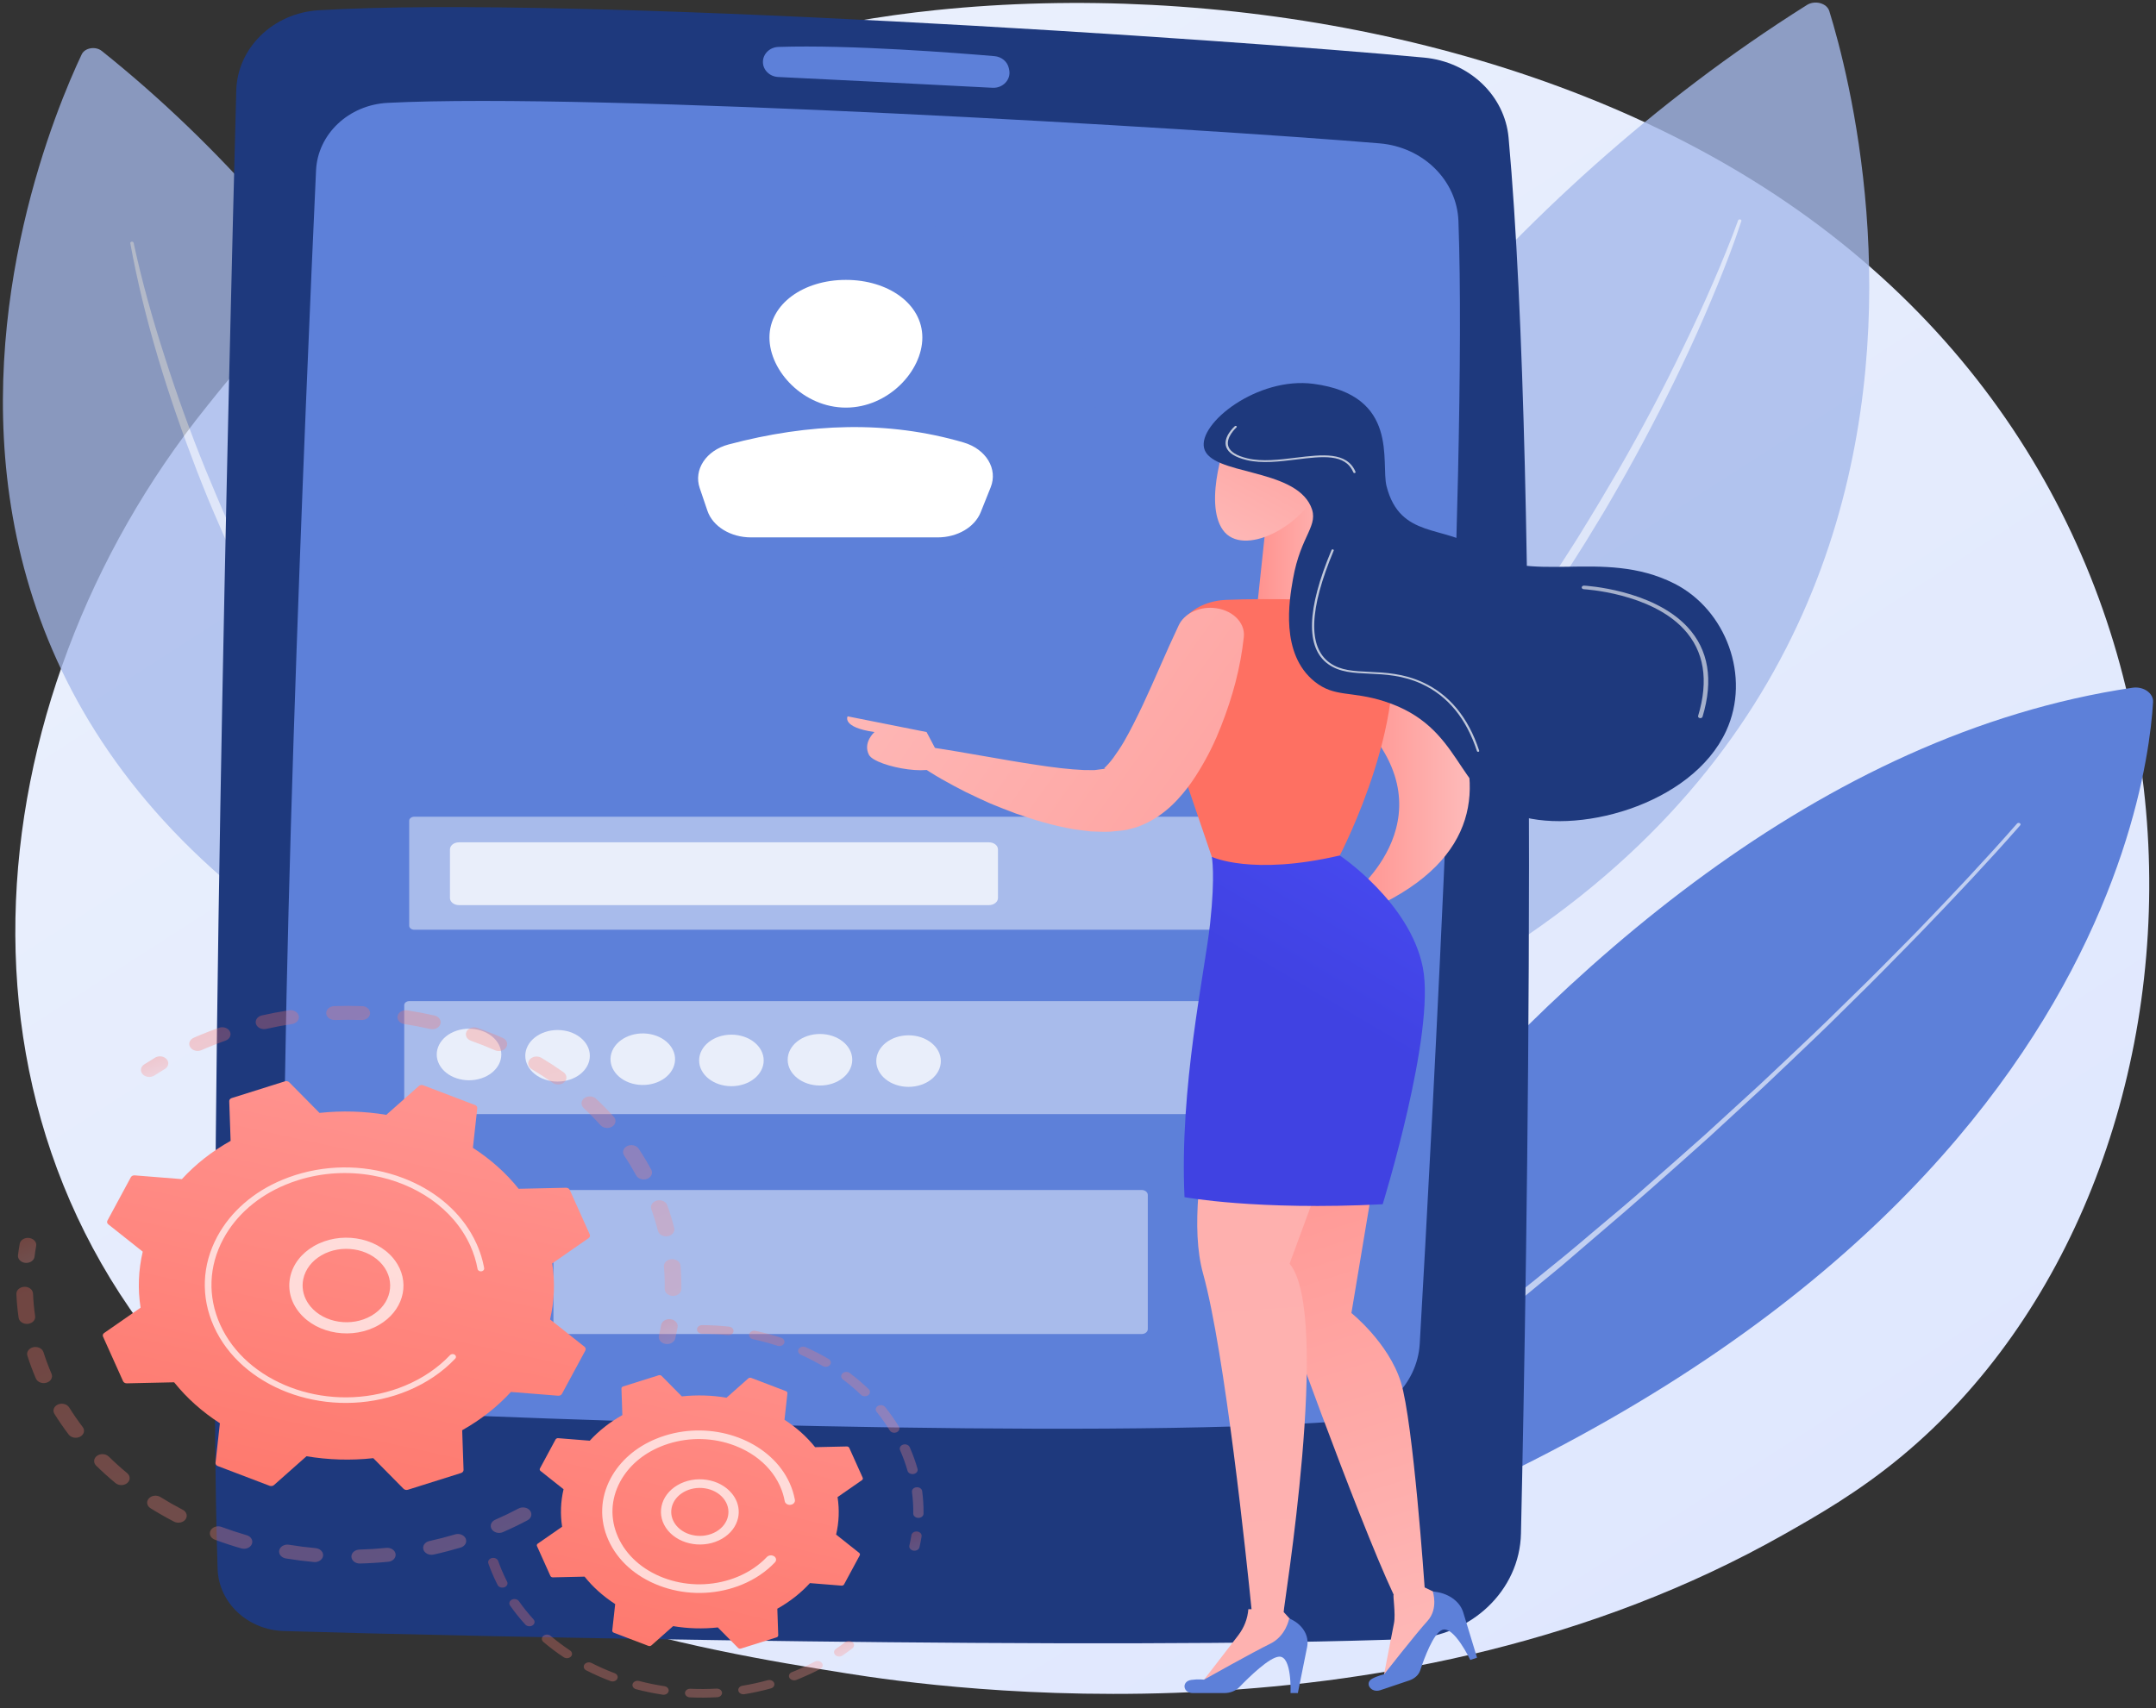 <svg width="159" height="126" viewBox="0 0 159 126" fill="none" xmlns="http://www.w3.org/2000/svg">
<rect x="0" y="0" width="159" height="126" fill="#333333" stroke="none"/>
<path d="M140.261 107.407C137.03 110.09 133.972 111.821 131.556 113.189C103.159 129.263 69.558 124.577 62.417 123.433C51.871 121.743 31.487 118.477 16.75 104.805C-5.546 84.12 -2.074 51.531 15.22 30.018C18.384 26.083 35.094 4.243 69.057 0.741C89.611 -1.379 113.571 2.896 130.922 14.364C167.343 38.437 164.75 87.068 140.261 107.407Z" fill="url(#paint0_linear_46_741)"/>
<path d="M80.188 120.124C80.188 120.124 111.196 57.566 157.262 50.732C158.08 50.611 158.824 51.133 158.784 51.796C158.318 59.513 152.418 100.351 80.188 120.124Z" fill="#5D80D9"/>
<path opacity="0.62" d="M148.986 60.879C146.634 63.56 144.169 66.17 141.67 68.761C141.046 69.409 140.408 70.048 139.778 70.692C139.143 71.333 138.521 71.983 137.875 72.617L135.944 74.523C135.297 75.157 134.664 75.799 134.001 76.423C132.685 77.675 131.381 78.936 130.055 80.181L126.033 83.888C123.305 86.327 120.579 88.767 117.767 91.145L115.675 92.94C114.985 93.545 114.255 94.118 113.547 94.709L109.275 98.236L104.894 101.677C104.162 102.249 103.437 102.827 102.691 103.388L100.431 105.051C98.921 106.156 97.427 107.276 95.892 108.36L91.225 111.554L90.053 112.347C89.659 112.608 89.276 112.88 88.873 113.133L86.462 114.654C85.66 115.164 84.848 115.662 84.041 116.166C83.234 116.669 82.426 117.171 81.613 117.668C81.551 117.706 81.462 117.696 81.414 117.646C81.368 117.598 81.377 117.531 81.434 117.492L81.438 117.489C82.215 116.957 82.996 116.43 83.779 115.904C84.562 115.378 85.339 114.847 86.127 114.328L88.485 112.762C89.262 112.232 90.016 111.68 90.787 111.144L95.404 107.921L99.926 104.614L102.189 102.962C102.567 102.687 102.927 102.397 103.297 102.116L104.407 101.271L108.843 97.889C111.729 95.575 114.662 93.297 117.449 90.905C118.856 89.72 120.28 88.547 121.639 87.326C123.01 86.114 124.393 84.911 125.754 83.691L129.789 79.999C131.121 78.759 132.429 77.504 133.75 76.257C134.415 75.636 135.051 74.996 135.7 74.365L137.639 72.466C138.288 71.835 138.912 71.187 139.55 70.549C140.183 69.907 140.823 69.27 141.45 68.624C143.946 66.037 146.408 63.425 148.752 60.751L148.753 60.749C148.798 60.698 148.887 60.685 148.951 60.721C149.015 60.757 149.031 60.828 148.986 60.879L148.986 60.879Z" fill="white"/>
<g opacity="0.79">
<path d="M72.673 84.246C72.673 84.246 87.747 29.005 133.254 0.369C133.848 -0.005 134.726 0.231 134.907 0.817C137.77 10.067 152.673 69.067 72.673 84.246Z" fill="#A4B8EA"/>
<path opacity="0.62" d="M128.422 16.305C127.9 17.907 127.292 19.486 126.65 21.058C126.007 22.629 125.332 24.191 124.615 25.742C123.175 28.841 121.608 31.903 119.919 34.922C119.5 35.677 119.058 36.425 118.628 37.177C118.196 37.929 117.73 38.667 117.282 39.412C116.838 40.159 116.357 40.892 115.891 41.63L115.185 42.734L114.455 43.829C112.51 46.748 110.46 49.626 108.252 52.425C106.037 55.22 103.734 57.974 101.251 60.623C100.943 60.956 100.642 61.292 100.329 61.622L99.376 62.602L98.424 63.582C98.104 63.907 97.794 64.239 97.459 64.555L95.481 66.468L94.984 66.945L94.469 67.409L93.44 68.339C87.978 73.316 81.865 77.833 75.255 81.81C75.2 81.843 75.123 81.834 75.082 81.791C75.041 81.748 75.051 81.688 75.102 81.655L75.105 81.653L77.505 80.09L78.706 79.311L79.869 78.495L82.192 76.863L84.439 75.163C84.81 74.877 85.193 74.601 85.56 74.311L86.647 73.433C87.369 72.844 88.106 72.268 88.814 71.67C90.208 70.456 91.635 69.266 92.961 68.004L93.973 67.07L94.478 66.603L94.966 66.124L96.923 64.211C97.255 63.896 97.562 63.565 97.878 63.24L98.822 62.261L99.766 61.283C100.075 60.954 100.374 60.618 100.679 60.286C103.139 57.642 105.418 54.894 107.611 52.105C109.815 49.321 111.875 46.464 113.825 43.56L114.558 42.472L115.266 41.374C115.734 40.64 116.216 39.911 116.663 39.169C117.578 37.692 118.462 36.203 119.333 34.709C121.06 31.716 122.665 28.677 124.147 25.601C124.899 24.065 125.608 22.517 126.286 20.96C126.626 20.182 126.954 19.4 127.271 18.616C127.592 17.833 127.899 17.044 128.183 16.255L128.184 16.253C128.203 16.2 128.271 16.17 128.337 16.185C128.401 16.2 128.439 16.253 128.422 16.305Z" fill="white"/>
</g>
<g opacity="0.76">
<path d="M49.024 81.282C49.024 81.282 43.145 32.278 7.511 3.762C7.046 3.39 6.257 3.521 6.024 4.013C2.351 11.774 -18.175 61.551 49.024 81.282Z" fill="#A4B8EA"/>
<path opacity="0.62" d="M9.854 17.913C10.462 20.739 11.249 23.545 12.148 26.322C13.034 29.104 14.031 31.862 15.139 34.591C15.7 35.954 16.272 37.313 16.872 38.665C17.162 39.344 17.485 40.013 17.795 40.686L18.265 41.694L18.758 42.695C20.068 45.365 21.48 48.004 23.025 50.592C24.558 53.183 26.171 55.747 27.954 58.236C28.175 58.548 28.389 58.863 28.614 59.173L29.303 60.097L29.991 61.02C30.223 61.327 30.445 61.639 30.691 61.939L32.133 63.754L32.493 64.209L32.869 64.654L33.621 65.546C34.603 66.746 35.681 67.893 36.727 69.058C37.261 69.634 37.823 70.194 38.37 70.762L39.195 71.612C39.474 71.893 39.769 72.163 40.053 72.441L41.771 74.097L43.565 75.702L44.464 76.504L45.4 77.278L47.269 78.83L47.271 78.832C47.318 78.871 47.317 78.934 47.267 78.972C47.219 79.008 47.144 79.008 47.096 78.972C41.886 74.995 37.179 70.585 33.096 65.833L32.325 64.944L31.94 64.5L31.572 64.047L30.107 62.229C29.859 61.928 29.633 61.616 29.399 61.308L28.702 60.382L28.004 59.456C27.777 59.145 27.559 58.829 27.337 58.516C25.531 56.02 23.896 53.449 22.341 50.849C20.794 48.245 19.396 45.587 18.093 42.902L17.603 41.895L17.137 40.881C16.829 40.204 16.509 39.531 16.221 38.848C15.931 38.166 15.623 37.489 15.347 36.804C15.074 36.118 14.79 35.434 14.526 34.746C12.408 29.242 10.647 23.643 9.609 17.94C9.599 17.887 9.646 17.836 9.713 17.828C9.78 17.821 9.841 17.857 9.853 17.909L9.854 17.913Z" fill="white"/>
</g>
<path d="M17.424 6.676C16.914 25.906 15.259 92.239 16.049 115.745C16.133 118.235 18.27 120.234 20.935 120.315C34.118 120.718 82.448 121.74 104.012 120.895C108.503 120.719 112.075 117.32 112.168 113.121C112.616 92.936 113.605 36.165 111.255 10.158C110.973 7.042 108.355 4.56 105.025 4.249C90.668 2.907 42.13 -0.373 23.5 0.757C20.14 0.96 17.508 3.532 17.424 6.676Z" fill="#1E397D"/>
<path d="M23.307 12.576C22.597 28.097 20.359 79.734 21.069 98.829C21.173 101.619 23.527 103.876 26.512 104.039C38.798 104.711 80.716 106.192 98.737 104.844C101.981 104.601 104.528 102.149 104.703 99.112C105.616 83.277 108.238 35.196 107.557 16.316C107.449 13.304 104.951 10.844 101.739 10.575C88.447 9.46 43.904 6.807 28.591 7.587C25.716 7.734 23.43 9.889 23.307 12.576Z" fill="#5D80D9"/>
<path d="M56.264 4.571C56.264 5.161 56.756 5.648 57.387 5.679C60.5 5.831 69.272 6.262 73.192 6.475C73.965 6.517 74.572 5.867 74.425 5.157L74.4 5.036C74.3 4.551 73.87 4.187 73.344 4.142C70.694 3.915 62.698 3.286 57.401 3.462C56.764 3.484 56.264 3.976 56.264 4.571Z" fill="#5D80D9"/>
<path d="M62.391 45.13C72.546 45.13 80.779 38.556 80.779 30.445C80.779 22.335 72.546 15.761 62.391 15.761C52.235 15.761 44.002 22.335 44.002 30.445C44.002 38.556 52.235 45.13 62.391 45.13Z" fill="#5D80D9"/>
<path d="M68.021 24.897C68.021 27.383 65.496 30.068 62.383 30.068C59.269 30.068 56.745 27.383 56.745 24.897C56.745 22.41 59.269 20.646 62.383 20.646C65.496 20.646 68.021 22.41 68.021 24.897Z" fill="white"/>
<path d="M55.386 39.641H69.149C70.598 39.641 71.88 38.893 72.322 37.791L73.062 35.943C73.605 34.589 72.723 33.124 71.052 32.636C65.451 31.001 59.659 31.21 53.727 32.787C52.065 33.229 51.142 34.648 51.601 35.998L52.171 37.677C52.565 38.836 53.882 39.641 55.386 39.641Z" fill="white"/>
<g opacity="0.71">
<path opacity="0.65" d="M97.659 68.583H30.548C30.343 68.583 30.177 68.45 30.177 68.287V60.543C30.177 60.379 30.343 60.246 30.548 60.246H97.659C97.865 60.246 98.031 60.379 98.031 60.543V68.287C98.031 68.45 97.865 68.583 97.659 68.583Z" fill="white"/>
<path opacity="0.65" d="M97.293 82.185H30.182C29.977 82.185 29.811 82.052 29.811 81.888V74.144C29.811 73.981 29.977 73.848 30.182 73.848H97.293C97.498 73.848 97.664 73.981 97.664 74.144V81.888C97.664 82.052 97.498 82.185 97.293 82.185Z" fill="white"/>
<path opacity="0.65" d="M84.191 98.407H41.273C41.02 98.407 40.815 98.243 40.815 98.041V88.145C40.815 87.943 41.02 87.779 41.273 87.779H84.191C84.443 87.779 84.648 87.943 84.648 88.145V98.041C84.648 98.243 84.443 98.407 84.191 98.407Z" fill="white"/>
</g>
<path opacity="0.75" d="M72.938 66.766H33.842C33.478 66.766 33.183 66.53 33.183 66.239V62.661C33.183 62.37 33.478 62.135 33.842 62.135H72.938C73.302 62.135 73.598 62.37 73.598 62.661V66.239C73.598 66.53 73.302 66.766 72.938 66.766Z" fill="white"/>
<g opacity="0.75">
<path d="M35.501 79.542C36.716 79.14 37.292 78.028 36.789 77.058C36.286 76.087 34.893 75.627 33.678 76.028C32.463 76.43 31.887 77.543 32.39 78.513C32.893 79.483 34.286 79.944 35.501 79.542Z" fill="white"/>
<path d="M41.119 79.783C42.434 79.783 43.5 78.932 43.5 77.882C43.5 76.831 42.434 75.98 41.119 75.98C39.804 75.98 38.738 76.831 38.738 77.882C38.738 78.932 39.804 79.783 41.119 79.783Z" fill="white"/>
<path d="M49.721 78.57C50.024 77.548 49.231 76.524 47.952 76.282C46.672 76.041 45.389 76.674 45.087 77.696C44.785 78.718 45.578 79.742 46.857 79.983C48.137 80.225 49.419 79.592 49.721 78.57Z" fill="white"/>
<path d="M53.94 80.124C55.255 80.124 56.321 79.273 56.321 78.223C56.321 77.173 55.255 76.322 53.94 76.322C52.625 76.322 51.559 77.173 51.559 78.223C51.559 79.273 52.625 80.124 53.94 80.124Z" fill="white"/>
<path d="M60.471 80.075C61.786 80.075 62.852 79.224 62.852 78.174C62.852 77.124 61.786 76.272 60.471 76.272C59.156 76.272 58.09 77.124 58.09 78.174C58.09 79.224 59.156 80.075 60.471 80.075Z" fill="white"/>
<path d="M67.004 80.173C68.319 80.173 69.385 79.322 69.385 78.272C69.385 77.222 68.319 76.37 67.004 76.37C65.689 76.37 64.623 77.222 64.623 78.272C64.623 79.322 65.689 80.173 67.004 80.173Z" fill="white"/>
</g>
<path d="M94.193 84.479L101.488 85.935L99.664 96.857C99.664 96.857 102.399 99.041 103.311 101.954C104.223 104.866 105.064 117.096 105.064 117.096L106.794 117.931L107.005 118.629L101.969 124.036L102.804 119.732C102.937 119.049 102.707 117.664 102.78 117.635C100.044 111.81 94.193 95.401 94.193 95.401V84.479Z" fill="url(#paint1_linear_46_741)"/>
<path d="M92.062 118.703C92.141 118.702 92.218 118.707 92.298 118.703C91.945 115.192 90.335 99.737 88.723 93.944C86.899 87.391 91.458 74.284 91.458 74.284L99.664 80.838L95.105 93.216C98.229 96.958 94.595 118.875 94.674 118.865L94.669 118.914L95.858 120.22L95.714 120.928L88.447 124.353L91.306 120.645C91.76 120.056 92.011 119.389 92.062 118.703Z" fill="url(#paint2_linear_46_741)"/>
<path d="M101.292 45.221C101.292 45.221 117.269 59.601 101.292 66.974L99.664 66.033C99.664 66.033 107.596 59.967 99.664 52.541L101.292 45.221Z" fill="url(#paint3_linear_46_741)"/>
<path d="M87.968 124.89H90.287C90.721 124.89 91.13 124.731 91.395 124.456C92.118 123.706 93.616 122.242 94.332 122.204C95.296 122.152 95.173 124.89 95.173 124.89H95.713L96.398 121.488C96.57 120.633 96.037 119.785 95.075 119.384C95.075 119.384 94.854 120.685 93.659 121.261C92.464 121.837 88.796 123.899 88.796 123.899C88.796 123.899 88.347 123.848 87.854 123.919C87.122 124.024 87.224 124.89 87.968 124.89Z" fill="#5D80D9"/>
<path d="M101.789 124.679L103.926 123.961C104.326 123.826 104.626 123.553 104.737 123.218C105.039 122.302 105.709 120.489 106.351 120.232C107.215 119.886 108.43 122.448 108.43 122.448L108.928 122.28L107.908 118.933C107.651 118.091 106.748 117.474 105.666 117.403C105.666 117.403 106.095 118.671 105.273 119.572C104.451 120.472 102.071 123.509 102.071 123.509C102.071 123.509 101.632 123.601 101.212 123.819C100.589 124.143 101.103 124.909 101.789 124.679Z" fill="#5D80D9"/>
<path d="M89.368 63.204C89.368 63.204 89.636 64.516 89.243 68.124C88.85 71.733 86.972 80.204 87.355 88.309C87.355 88.309 92.694 89.303 101.969 88.832C101.969 88.832 105.884 76.177 104.93 71.366C103.976 66.556 98.803 63.104 98.803 63.104L89.368 63.204Z" fill="url(#paint4_linear_46_741)"/>
<path d="M93.313 39.093L92.66 45.22H98.86L97.318 35.867L93.313 39.093Z" fill="url(#paint5_linear_46_741)"/>
<path d="M100.697 44.373C98.557 44.279 93.773 44.105 90.385 44.252C88.6 44.33 87.106 45.352 86.741 46.749L85.914 49.912C85.606 51.09 85.652 52.31 86.048 53.471L89.368 63.204C89.368 63.204 92.321 64.621 98.804 63.104C98.804 63.104 104.497 52.263 102.166 45.328C101.985 44.789 101.394 44.404 100.697 44.373Z" fill="url(#paint6_linear_46_741)"/>
<path d="M86.902 46.182C85.989 48.103 85.164 50.117 84.278 52.004C83.828 52.948 83.371 53.873 82.882 54.723C82.635 55.147 82.363 55.536 82.114 55.888C81.864 56.237 81.583 56.528 81.436 56.662C81.408 56.681 81.504 56.697 81.536 56.698C81.555 56.7 80.919 56.781 80.723 56.807L79.96 56.804C78.867 56.759 77.627 56.605 76.385 56.412C73.878 56.039 71.272 55.515 68.597 55.118L68.576 55.115C68.064 55.039 67.572 55.309 67.477 55.718C67.414 55.988 67.541 56.251 67.781 56.421C68.86 57.179 70.004 57.802 71.19 58.409C71.787 58.7 72.394 58.986 73.012 59.261C73.642 59.517 74.273 59.775 74.929 60.014C76.25 60.474 77.614 60.897 79.186 61.169C79.599 61.224 80.006 61.282 80.431 61.328C80.908 61.341 81.341 61.374 81.861 61.35C82.138 61.328 82.415 61.301 82.692 61.269C82.84 61.248 82.949 61.246 83.128 61.207C83.317 61.161 83.507 61.11 83.694 61.054C84.084 60.943 84.336 60.807 84.653 60.666C84.916 60.528 85.156 60.383 85.389 60.234C86.248 59.65 86.782 59.07 87.252 58.513C87.721 57.956 88.093 57.399 88.426 56.853C89.096 55.761 89.618 54.68 90.042 53.591C90.901 51.41 91.484 49.265 91.729 46.987C91.847 45.896 90.835 44.936 89.469 44.842C88.338 44.764 87.319 45.304 86.935 46.111L86.902 46.182Z" fill="url(#paint7_linear_46_741)"/>
<path d="M69.439 56.097L68.333 54L62.51 52.841C62.51 52.841 62.044 53.647 64.49 54C64.49 54 63.616 54.771 64.082 55.678C64.548 56.584 69.497 57.493 69.439 56.097Z" fill="url(#paint8_linear_46_741)"/>
<path d="M90.689 32.016C90.467 32.121 88.723 37.033 90.184 39.093C91.646 41.153 96.109 38.846 97.319 35.867C98.528 32.889 96.585 29.239 90.689 32.016Z" fill="url(#paint9_linear_46_741)"/>
<path d="M102.256 35.868C103.257 39.785 106.574 38.713 108.924 40.455C112.731 43.28 118.178 40.368 123.474 43.045C127.297 44.977 129.139 49.92 127.304 53.911C124.763 59.439 116.08 61.713 111.58 60.029C107.279 58.42 107.892 53.601 102.105 51.738C99.648 50.947 98.436 51.461 96.964 50.289C94.389 48.238 95.084 44.256 95.352 42.723C95.933 39.395 97.33 38.792 96.662 37.33C95.363 34.485 89.305 35.072 88.8 33.063C88.34 31.234 92.731 27.768 96.864 28.314C103.257 29.159 101.81 34.123 102.256 35.868Z" fill="#1E397D"/>
<path opacity="0.6" d="M125.395 52.975C125.471 52.975 125.539 52.934 125.558 52.873C126.376 50.159 126.005 47.933 124.453 46.258C121.879 43.476 116.874 43.201 116.824 43.199C116.745 43.188 116.653 43.25 116.647 43.324C116.641 43.398 116.711 43.461 116.804 43.465C116.852 43.468 121.705 43.737 124.186 46.418C125.674 48.027 126.027 50.178 125.232 52.81C125.211 52.882 125.266 52.954 125.356 52.971C125.369 52.974 125.382 52.975 125.395 52.975Z" fill="white"/>
<path opacity="0.72" d="M109.005 55.46C109.012 55.46 109.019 55.459 109.026 55.457C109.071 55.448 109.098 55.411 109.086 55.376C108.289 52.933 106.89 51.236 104.928 50.332C103.501 49.675 102.165 49.614 100.986 49.56C99.849 49.508 98.867 49.462 98.077 48.901C96.444 47.741 96.538 44.953 98.358 40.612C98.373 40.577 98.349 40.539 98.305 40.528C98.261 40.516 98.214 40.535 98.199 40.57C96.356 44.966 96.278 47.802 97.966 49.001C98.8 49.593 99.808 49.64 100.976 49.693C102.137 49.746 103.452 49.807 104.844 50.448C106.766 51.333 108.139 53.002 108.924 55.41C108.934 55.44 108.968 55.46 109.005 55.46Z" fill="white"/>
<path opacity="0.72" d="M99.888 34.895C99.896 34.895 99.905 34.894 99.914 34.892C99.958 34.88 99.982 34.842 99.967 34.807C99.333 33.301 97.507 33.525 95.572 33.762C94.347 33.913 93.081 34.068 92.007 33.814C91.206 33.624 90.73 33.33 90.592 32.94C90.357 32.275 91.18 31.534 91.188 31.527C91.219 31.499 91.216 31.457 91.182 31.433C91.148 31.408 91.095 31.41 91.064 31.438C91.028 31.47 90.171 32.24 90.431 32.976C90.585 33.413 91.099 33.738 91.959 33.942C93.07 34.205 94.354 34.047 95.597 33.895C97.54 33.657 99.219 33.45 99.808 34.85C99.82 34.878 99.853 34.895 99.888 34.895Z" fill="white"/>
<g opacity="0.3">
<path d="M39.123 111.482C39.261 111.715 39.17 112.003 38.903 112.145C38.318 112.456 37.707 112.75 37.089 113.019C36.788 113.15 36.418 113.052 36.261 112.799C36.259 112.796 36.257 112.793 36.255 112.79C36.107 112.539 36.224 112.234 36.521 112.105C37.108 111.849 37.688 111.57 38.244 111.275C38.53 111.123 38.91 111.194 39.091 111.435C39.103 111.45 39.114 111.466 39.123 111.482ZM34.317 113.442C34.328 113.46 34.338 113.478 34.346 113.498C34.46 113.766 34.294 114.06 33.975 114.156C33.319 114.351 32.647 114.526 31.977 114.673C31.649 114.745 31.315 114.582 31.226 114.306C31.139 114.031 31.335 113.749 31.662 113.677C32.299 113.537 32.938 113.371 33.561 113.185C33.857 113.097 34.181 113.211 34.317 113.442ZM29.114 114.464C29.145 114.515 29.165 114.572 29.174 114.632C29.214 114.914 28.974 115.17 28.637 115.204C27.948 115.272 27.245 115.316 26.55 115.334C26.211 115.343 25.927 115.119 25.916 114.835C25.904 114.551 26.17 114.313 26.509 114.305C27.169 114.287 27.835 114.246 28.491 114.181C28.756 114.155 29.002 114.274 29.114 114.464ZM23.765 114.484C23.815 114.569 23.838 114.666 23.826 114.768C23.79 115.05 23.487 115.255 23.15 115.224C22.458 115.161 21.762 115.072 21.079 114.96C20.747 114.905 20.529 114.634 20.593 114.355C20.658 114.076 20.98 113.894 21.313 113.949C21.961 114.056 22.623 114.14 23.28 114.2C23.497 114.22 23.675 114.332 23.765 114.484ZM18.542 113.503C18.613 113.622 18.629 113.764 18.573 113.899C18.463 114.168 18.114 114.311 17.794 114.218C17.137 114.029 16.481 113.813 15.844 113.576C15.533 113.461 15.392 113.157 15.529 112.897C15.665 112.637 16.027 112.52 16.338 112.634C16.944 112.859 17.567 113.064 18.191 113.245C18.35 113.291 18.473 113.386 18.542 113.503ZM13.705 111.578C13.797 111.733 13.794 111.922 13.679 112.079C13.501 112.32 13.122 112.395 12.834 112.245C12.242 111.938 11.659 111.605 11.101 111.257C10.828 111.087 10.771 110.765 10.973 110.537C11.175 110.308 11.559 110.261 11.832 110.431C12.362 110.762 12.916 111.078 13.478 111.369C13.58 111.422 13.656 111.495 13.705 111.578ZM2.372 95.209C2.41 95.273 2.432 95.344 2.436 95.42C2.459 95.973 2.511 96.532 2.592 97.083C2.633 97.365 2.393 97.622 2.057 97.656C1.72 97.689 1.414 97.488 1.373 97.206C1.288 96.626 1.233 96.036 1.208 95.454C1.196 95.17 1.461 94.932 1.8 94.922C2.049 94.915 2.268 95.033 2.372 95.209ZM9.498 108.805C9.611 108.997 9.574 109.235 9.386 109.395C9.148 109.598 8.759 109.6 8.518 109.4C8.022 108.99 7.542 108.558 7.09 108.114C6.87 107.897 6.899 107.572 7.157 107.388C7.414 107.204 7.802 107.23 8.023 107.446C8.452 107.867 8.908 108.278 9.378 108.667C9.428 108.709 9.468 108.755 9.498 108.805ZM3.162 99.647C3.18 99.677 3.195 99.71 3.206 99.744C3.376 100.279 3.577 100.815 3.801 101.338C3.916 101.605 3.75 101.9 3.432 101.996C3.113 102.092 2.759 101.953 2.646 101.685C2.41 101.135 2.199 100.571 2.02 100.008C1.932 99.733 2.127 99.451 2.454 99.378C2.741 99.314 3.035 99.432 3.162 99.647ZM6.132 105.315C6.27 105.548 6.179 105.835 5.913 105.977C5.627 106.13 5.247 106.059 5.064 105.819C4.691 105.327 4.338 104.815 4.015 104.298C4.013 104.294 4.011 104.291 4.009 104.288C3.86 104.037 3.977 103.733 4.273 103.603C4.574 103.472 4.945 103.569 5.102 103.822C5.409 104.313 5.745 104.799 6.1 105.266C6.112 105.282 6.122 105.298 6.132 105.315Z" fill="url(#paint10_linear_46_741)"/>
<path d="M2.61 91.599C2.664 91.69 2.686 91.795 2.668 91.903C2.622 92.166 2.581 92.433 2.548 92.699C2.512 92.982 2.21 93.186 1.873 93.156C1.536 93.125 1.291 92.871 1.327 92.588C1.362 92.309 1.404 92.028 1.453 91.751C1.502 91.47 1.814 91.276 2.149 91.318C2.356 91.344 2.523 91.453 2.61 91.599Z" fill="url(#paint11_linear_46_741)"/>
</g>
<g opacity="0.3">
<path d="M12.346 78.209C12.478 78.432 12.402 78.708 12.153 78.856C11.895 79.01 11.637 79.171 11.386 79.335C11.119 79.509 10.733 79.468 10.525 79.244C10.315 79.018 10.364 78.695 10.632 78.521C10.896 78.349 11.168 78.179 11.439 78.017C11.715 77.852 12.098 77.906 12.295 78.138C12.315 78.161 12.331 78.185 12.346 78.209Z" fill="url(#paint12_linear_46_741)"/>
<path d="M47.664 85.631C47.79 85.843 47.912 86.058 48.03 86.276C48.171 86.535 48.035 86.84 47.727 86.958C47.418 87.075 47.052 86.96 46.913 86.701C46.64 86.199 46.344 85.708 46.028 85.235C45.863 84.986 45.968 84.673 46.263 84.534C46.559 84.396 46.934 84.485 47.099 84.734C47.294 85.026 47.485 85.328 47.664 85.631ZM49.172 88.823C49.187 88.849 49.2 88.876 49.21 88.904C49.408 89.455 49.58 90.019 49.721 90.58C49.791 90.858 49.579 91.131 49.248 91.189C48.916 91.247 48.589 91.069 48.52 90.79C48.386 90.258 48.222 89.722 48.034 89.199C47.937 88.927 48.12 88.64 48.445 88.558C48.736 88.486 49.041 88.602 49.172 88.823ZM45.328 82.464C45.457 82.681 45.388 82.951 45.149 83.103C44.878 83.274 44.493 83.228 44.288 83.001C43.897 82.567 43.478 82.14 43.043 81.734C42.816 81.521 42.837 81.196 43.089 81.006C43.341 80.817 43.729 80.835 43.956 81.047C44.414 81.475 44.855 81.924 45.267 82.382C45.291 82.408 45.311 82.435 45.328 82.464ZM50.125 93.168C50.16 93.226 50.182 93.291 50.188 93.36C50.236 93.933 50.256 94.514 50.247 95.088C50.243 95.372 49.964 95.599 49.625 95.595C49.286 95.59 49.015 95.356 49.02 95.072C49.028 94.527 49.009 93.975 48.963 93.431C48.939 93.147 49.194 92.901 49.532 92.882C49.787 92.867 50.018 92.986 50.125 93.168ZM41.708 79.255C41.814 79.433 41.791 79.655 41.628 79.817C41.409 80.034 41.022 80.06 40.763 79.876C40.267 79.525 39.747 79.186 39.216 78.869C38.939 78.704 38.874 78.382 39.07 78.15C39.267 77.919 39.65 77.865 39.926 78.03C40.485 78.364 41.033 78.721 41.555 79.091C41.62 79.138 41.672 79.194 41.708 79.255ZM37.339 76.788C37.423 76.931 37.428 77.104 37.334 77.256C37.177 77.508 36.806 77.605 36.505 77.473C35.929 77.22 35.333 76.984 34.734 76.772C34.421 76.662 34.274 76.36 34.405 76.097C34.536 75.835 34.896 75.713 35.209 75.823C35.839 76.046 36.466 76.294 37.073 76.561C37.192 76.614 37.283 76.694 37.339 76.788ZM32.434 75.178C32.498 75.287 32.518 75.415 32.477 75.541C32.39 75.815 32.053 75.978 31.726 75.904C31.097 75.761 30.454 75.64 29.816 75.542C29.482 75.491 29.26 75.224 29.32 74.943C29.38 74.664 29.699 74.478 30.033 74.529C30.705 74.632 31.381 74.76 32.043 74.909C32.22 74.949 32.358 75.05 32.434 75.178ZM27.231 74.503C27.275 74.578 27.298 74.663 27.294 74.753C27.28 75.037 26.994 75.257 26.656 75.245C26.006 75.222 25.347 75.221 24.699 75.244C24.36 75.255 24.073 75.034 24.058 74.751C24.044 74.466 24.306 74.227 24.645 74.215C25.328 74.191 26.021 74.192 26.706 74.216C26.938 74.225 27.134 74.34 27.231 74.503ZM21.978 74.802C22.003 74.844 22.021 74.89 22.032 74.939C22.093 75.219 21.872 75.487 21.539 75.537C20.901 75.634 20.259 75.755 19.632 75.897C19.305 75.971 18.967 75.808 18.878 75.534C18.789 75.259 18.982 74.977 19.309 74.903C19.97 74.753 20.645 74.626 21.317 74.524C21.593 74.482 21.859 74.601 21.978 74.802ZM16.938 76.061C16.944 76.07 16.949 76.08 16.954 76.09C17.086 76.352 16.94 76.654 16.628 76.764C16.188 76.92 15.748 77.089 15.32 77.266C15.165 77.331 15.011 77.397 14.859 77.463C14.559 77.595 14.188 77.497 14.03 77.245C13.864 76.993 13.988 76.682 14.288 76.55C14.448 76.48 14.61 76.411 14.773 76.343C15.223 76.156 15.686 75.979 16.149 75.815C16.45 75.709 16.795 75.819 16.938 76.061Z" fill="url(#paint13_linear_46_741)"/>
<path d="M49.913 97.592C49.968 97.684 49.99 97.79 49.971 97.898C49.921 98.174 49.863 98.454 49.799 98.73C49.734 99.009 49.412 99.191 49.079 99.136C48.746 99.081 48.529 98.811 48.593 98.531C48.654 98.269 48.709 98.003 48.757 97.741C48.807 97.46 49.121 97.267 49.456 97.311C49.661 97.338 49.827 97.447 49.913 97.592Z" fill="url(#paint14_linear_46_741)"/>
</g>
<path d="M43.17 99.618C43.22 99.524 43.194 99.414 43.105 99.343L40.566 97.328C40.881 95.986 40.943 94.592 40.724 93.196L43.409 91.331C43.504 91.266 43.538 91.157 43.494 91.061L42.015 87.771C41.972 87.674 41.861 87.612 41.739 87.615L38.25 87.692C37.315 86.521 36.17 85.507 34.876 84.671L35.198 81.755C35.209 81.653 35.142 81.556 35.031 81.513L31.213 80.058C31.102 80.016 30.971 80.037 30.887 80.112L28.489 82.237C26.889 81.97 25.227 81.914 23.563 82.094L21.333 79.838C21.255 79.758 21.126 79.729 21.011 79.765L17.092 80.998C16.977 81.034 16.902 81.127 16.906 81.23L17.007 84.156C15.613 84.938 14.406 85.896 13.413 86.979L9.936 86.702C9.814 86.692 9.698 86.748 9.648 86.842L7.922 90.04C7.872 90.133 7.898 90.244 7.987 90.314L10.527 92.33C10.211 93.672 10.149 95.066 10.368 96.462L7.683 98.327C7.589 98.392 7.554 98.5 7.598 98.597L9.077 101.887C9.12 101.983 9.231 102.046 9.354 102.043L12.842 101.966C13.777 103.137 14.922 104.151 16.216 104.986L15.894 107.903C15.883 108.005 15.95 108.102 16.061 108.144L19.879 109.599C19.99 109.642 20.122 109.62 20.206 109.546L22.603 107.421C24.203 107.688 25.865 107.744 27.529 107.563L29.759 109.82C29.837 109.899 29.966 109.928 30.081 109.892L34 108.659C34.115 108.623 34.189 108.53 34.186 108.428L34.085 105.501C35.479 104.72 36.685 103.762 37.679 102.678L41.156 102.956C41.278 102.966 41.394 102.909 41.444 102.816L43.17 99.618Z" fill="url(#paint15_linear_46_741)"/>
<path opacity="0.7" d="M29.317 93.264C30.232 94.808 29.686 96.723 27.952 97.732C26.046 98.841 23.417 98.441 22.09 96.84C21.447 96.064 21.203 95.126 21.401 94.198C21.599 93.269 22.217 92.462 23.14 91.925C25.046 90.816 27.675 91.217 29.002 92.817C29.122 92.962 29.227 93.111 29.317 93.264ZM22.652 96.025C22.723 96.144 22.804 96.259 22.896 96.371C23.913 97.598 25.93 97.905 27.391 97.055C28.852 96.204 29.214 94.514 28.196 93.287C27.179 92.059 25.163 91.752 23.702 92.602C22.994 93.014 22.52 93.633 22.368 94.345C22.245 94.923 22.346 95.507 22.652 96.025Z" fill="white"/>
<path opacity="0.7" d="M34.724 90.938C34.881 91.203 35.023 91.476 35.149 91.757C35.189 91.845 35.227 91.934 35.264 92.023C35.443 92.464 35.58 92.916 35.672 93.372C35.674 93.378 35.675 93.384 35.676 93.391C35.68 93.408 35.683 93.426 35.687 93.444C35.693 93.478 35.7 93.512 35.706 93.547C35.722 93.637 35.665 93.723 35.573 93.761C35.55 93.771 35.525 93.777 35.499 93.781C35.365 93.797 35.24 93.719 35.22 93.607C35.117 93.028 34.938 92.454 34.69 91.901C33.456 89.156 30.661 87.278 27.47 86.711C25.695 86.395 23.798 86.485 21.98 87.057C21.661 87.157 21.35 87.27 21.049 87.396C19.023 88.237 17.419 89.627 16.475 91.378C15.39 93.39 15.305 95.637 16.235 97.706C18.156 101.979 23.857 104.151 28.945 102.55C29.259 102.452 29.565 102.34 29.863 102.216C31.155 101.679 32.292 100.91 33.19 99.962C33.213 99.938 33.241 99.919 33.273 99.906C33.355 99.872 33.457 99.878 33.534 99.929C33.641 100 33.659 100.13 33.574 100.219C32.633 101.214 31.439 102.021 30.082 102.585C29.769 102.715 29.448 102.832 29.118 102.936C23.776 104.616 17.79 102.334 15.775 97.851C14.798 95.678 14.888 93.319 16.027 91.208C17.019 89.37 18.703 87.91 20.829 87.027C21.145 86.895 21.471 86.777 21.806 86.671C24.394 85.857 27.207 85.938 29.727 86.899C31.921 87.735 33.665 89.151 34.724 90.938Z" fill="white"/>
<g opacity="0.3">
<path d="M62.944 121.215C63.017 121.338 62.989 121.492 62.862 121.59C62.626 121.773 62.38 121.952 62.131 122.123C61.969 122.234 61.73 122.214 61.597 122.078C61.464 121.943 61.488 121.742 61.65 121.631C61.887 121.468 62.121 121.297 62.347 121.122C62.5 121.003 62.74 121.011 62.883 121.14C62.908 121.163 62.928 121.188 62.944 121.215Z" fill="url(#paint16_linear_46_741)"/>
<path d="M60.632 122.701C60.717 122.846 60.66 123.024 60.494 123.111C60.026 123.359 59.537 123.589 59.041 123.795C58.936 123.838 58.831 123.881 58.725 123.923C58.535 123.997 58.311 123.917 58.22 123.77C58.13 123.611 58.212 123.421 58.401 123.347C58.502 123.307 58.603 123.266 58.703 123.225C59.176 123.028 59.642 122.809 60.089 122.573C60.267 122.479 60.501 122.524 60.612 122.673C60.619 122.682 60.626 122.692 60.632 122.701ZM57.07 124.103C57.078 124.116 57.086 124.131 57.091 124.145C57.157 124.312 57.049 124.492 56.85 124.547C56.212 124.722 55.555 124.866 54.898 124.974C54.693 125.008 54.493 124.894 54.452 124.723C54.412 124.55 54.545 124.384 54.75 124.35C55.377 124.247 56.004 124.109 56.612 123.942C56.794 123.892 56.988 123.963 57.07 124.103ZM53.208 124.737C53.23 124.773 53.243 124.814 53.247 124.856C53.262 125.032 53.105 125.183 52.896 125.196C52.227 125.234 51.547 125.238 50.876 125.207C50.667 125.198 50.507 125.048 50.517 124.872C50.529 124.697 50.707 124.562 50.916 124.572C51.556 124.602 52.203 124.598 52.842 124.561C53 124.552 53.142 124.625 53.208 124.737ZM49.276 124.556C49.311 124.615 49.324 124.683 49.31 124.753C49.273 124.926 49.076 125.041 48.87 125.009C48.208 124.909 47.548 124.774 46.908 124.606C46.708 124.554 46.596 124.375 46.657 124.208C46.719 124.04 46.931 123.947 47.132 123.999C47.742 124.158 48.372 124.288 49.003 124.383C49.126 124.402 49.224 124.468 49.276 124.556ZM45.514 123.574C45.562 123.656 45.569 123.756 45.52 123.846C45.434 124.006 45.21 124.077 45.019 124.005C44.407 123.773 43.805 123.507 43.232 123.215C43.053 123.124 42.996 122.928 43.104 122.778C43.213 122.628 43.446 122.58 43.625 122.672C44.172 122.95 44.745 123.204 45.33 123.425C45.413 123.457 45.476 123.51 45.514 123.574ZM42.148 121.857C42.211 121.964 42.2 122.096 42.106 122.196C41.976 122.334 41.738 122.357 41.573 122.248C41.046 121.898 40.54 121.517 40.07 121.117C39.922 120.99 39.924 120.79 40.073 120.667C40.222 120.544 40.462 120.545 40.609 120.671C41.058 121.053 41.541 121.416 42.043 121.749C42.089 121.779 42.123 121.816 42.148 121.857ZM39.383 119.504C39.462 119.637 39.42 119.803 39.275 119.897C39.108 120.004 38.87 119.977 38.743 119.838C38.335 119.392 37.956 118.919 37.614 118.431C37.511 118.278 37.569 118.085 37.749 117.996C37.93 117.907 38.162 117.959 38.268 118.11C38.593 118.575 38.956 119.026 39.344 119.451C39.359 119.468 39.372 119.486 39.383 119.504ZM36.717 115.095C36.726 115.112 36.735 115.129 36.741 115.148C36.897 115.593 37.085 116.039 37.299 116.473C37.331 116.539 37.364 116.603 37.397 116.667C37.48 116.829 37.392 117.016 37.2 117.085C37.008 117.155 36.779 117.082 36.701 116.92C36.666 116.851 36.632 116.783 36.598 116.714C36.374 116.26 36.177 115.793 36.014 115.326C35.955 115.157 36.069 114.981 36.27 114.932C36.449 114.888 36.636 114.96 36.717 115.095Z" fill="url(#paint17_linear_46_741)"/>
</g>
<g opacity="0.3">
<path d="M66.291 105.229C66.383 105.385 66.309 105.574 66.124 105.653C65.938 105.733 65.71 105.671 65.614 105.515C65.326 105.044 65.001 104.584 64.648 104.147C64.533 104.002 64.576 103.804 64.749 103.705C64.923 103.607 65.158 103.646 65.276 103.791C65.645 104.249 65.986 104.732 66.288 105.225C66.288 105.225 66.29 105.228 66.291 105.229ZM67.072 106.72C67.078 106.73 67.084 106.741 67.089 106.752C67.318 107.271 67.512 107.808 67.666 108.347C67.714 108.518 67.589 108.689 67.385 108.729C67.181 108.77 66.977 108.663 66.928 108.493C66.782 107.979 66.596 107.467 66.377 106.971C66.305 106.807 66.405 106.624 66.601 106.563C66.785 106.506 66.987 106.576 67.072 106.72ZM64.117 102.537C64.192 102.664 64.159 102.821 64.027 102.918C63.87 103.034 63.63 103.02 63.492 102.887C63.076 102.488 62.629 102.107 62.16 101.755C62.005 101.636 61.991 101.436 62.131 101.305C62.271 101.175 62.511 101.164 62.667 101.282C63.157 101.652 63.627 102.051 64.062 102.469C64.085 102.491 64.103 102.514 64.117 102.537ZM67.971 109.883C67.99 109.915 68.003 109.951 68.008 109.989C68.082 110.54 68.116 111.1 68.109 111.653C68.107 111.829 67.936 111.97 67.726 111.968C67.517 111.965 67.349 111.821 67.351 111.645C67.358 111.118 67.325 110.584 67.255 110.059C67.231 109.884 67.381 109.727 67.589 109.708C67.752 109.693 67.902 109.766 67.971 109.883ZM61.233 100.365C61.293 100.466 61.287 100.59 61.205 100.689C61.085 100.833 60.849 100.868 60.677 100.767C60.161 100.464 59.617 100.184 59.061 99.935C58.876 99.853 58.806 99.66 58.904 99.505C59.002 99.35 59.232 99.291 59.417 99.374C60 99.635 60.57 99.928 61.111 100.246C61.165 100.277 61.206 100.319 61.233 100.365ZM57.814 98.835C57.86 98.912 57.868 99.004 57.828 99.091C57.753 99.255 57.534 99.336 57.338 99.273C56.749 99.082 56.142 98.919 55.533 98.789C55.329 98.745 55.206 98.572 55.258 98.402C55.309 98.232 55.515 98.129 55.718 98.172C56.356 98.308 56.993 98.479 57.611 98.679C57.703 98.709 57.773 98.766 57.814 98.835ZM54.057 98.035C54.09 98.089 54.104 98.151 54.094 98.216C54.068 98.39 53.878 98.513 53.67 98.491C53.045 98.423 52.409 98.388 51.78 98.385C51.571 98.383 51.401 98.24 51.402 98.064C51.403 97.889 51.573 97.747 51.783 97.748C52.442 97.752 53.109 97.789 53.766 97.86C53.896 97.874 54.003 97.943 54.057 98.035Z" fill="url(#paint18_linear_46_741)"/>
<path d="M67.93 113.146C67.962 113.201 67.976 113.265 67.966 113.33C67.923 113.6 67.87 113.87 67.809 114.132C67.769 114.305 67.57 114.417 67.364 114.383C67.159 114.349 67.025 114.182 67.064 114.009C67.123 113.759 67.173 113.502 67.214 113.244C67.242 113.07 67.433 112.948 67.64 112.972C67.77 112.987 67.876 113.055 67.93 113.146Z" fill="url(#paint19_linear_46_741)"/>
</g>
<path d="M63.404 114.731C63.438 114.669 63.421 114.595 63.361 114.548L61.662 113.199C61.873 112.301 61.914 111.368 61.768 110.434L63.565 109.186C63.628 109.142 63.651 109.07 63.622 109.006L62.632 106.804C62.603 106.739 62.529 106.697 62.447 106.699L60.112 106.751C59.486 105.967 58.72 105.289 57.855 104.73L58.07 102.778C58.078 102.71 58.033 102.645 57.958 102.617L55.404 101.643C55.329 101.615 55.241 101.629 55.185 101.679L53.581 103.101C52.51 102.922 51.398 102.885 50.284 103.005L48.792 101.495C48.74 101.442 48.654 101.423 48.577 101.447L45.954 102.272C45.878 102.296 45.828 102.358 45.83 102.427L45.897 104.385C44.965 104.908 44.157 105.549 43.493 106.274L41.166 106.088C41.084 106.082 41.007 106.12 40.973 106.182L39.819 108.322C39.785 108.385 39.802 108.459 39.862 108.506L41.561 109.855C41.35 110.752 41.309 111.685 41.455 112.62L39.658 113.867C39.595 113.911 39.572 113.984 39.601 114.048L40.591 116.25C40.62 116.314 40.694 116.356 40.776 116.354L43.111 116.302C43.736 117.086 44.503 117.765 45.368 118.324L45.153 120.275C45.145 120.343 45.19 120.408 45.265 120.437L47.819 121.41C47.894 121.439 47.982 121.425 48.038 121.375L49.642 119.952C50.713 120.132 51.825 120.169 52.939 120.048L54.431 121.558C54.483 121.611 54.569 121.631 54.646 121.606L57.269 120.781C57.345 120.757 57.395 120.695 57.393 120.626L57.326 118.668C58.258 118.145 59.066 117.504 59.73 116.779L62.057 116.965C62.139 116.971 62.216 116.934 62.25 116.871L63.404 114.731Z" fill="url(#paint20_linear_46_741)"/>
<path opacity="0.7" d="M54.182 110.464C54.455 110.924 54.544 111.443 54.434 111.957C54.299 112.589 53.879 113.139 53.25 113.505C51.952 114.26 50.161 113.987 49.257 112.897C48.354 111.803 48.674 110.304 49.972 109.549C50.601 109.183 51.363 109.045 52.117 109.16C52.871 109.274 53.528 109.629 53.965 110.157C54.047 110.256 54.119 110.359 54.182 110.464ZM49.721 112.311C49.767 112.387 49.819 112.462 49.879 112.535C50.544 113.337 51.862 113.537 52.816 112.982C53.279 112.712 53.589 112.308 53.688 111.843C53.787 111.378 53.664 110.908 53.343 110.519C53.021 110.131 52.538 109.87 51.983 109.785C51.428 109.701 50.868 109.803 50.405 110.072C49.537 110.577 49.263 111.537 49.721 112.311Z" fill="white"/>
<path opacity="0.7" d="M57.948 108.849C58.055 109.03 58.152 109.216 58.239 109.408C58.41 109.79 58.536 110.187 58.612 110.589C58.616 110.607 58.619 110.625 58.622 110.643C58.647 110.783 58.56 110.915 58.417 110.974C58.382 110.989 58.344 110.999 58.303 111.004C58.096 111.03 57.904 110.909 57.872 110.736C57.805 110.36 57.69 109.989 57.529 109.632L57.529 109.632C57.52 109.612 57.511 109.592 57.502 109.573C57.113 108.731 56.488 108.002 55.688 107.433C55.254 107.124 54.767 106.863 54.238 106.656C54.233 106.654 54.229 106.653 54.225 106.651C54.212 106.646 54.199 106.641 54.185 106.636C52.631 106.043 50.897 105.994 49.301 106.496C49.094 106.56 48.894 106.634 48.699 106.715C47.387 107.26 46.349 108.159 45.737 109.293C45.035 110.595 44.98 112.05 45.582 113.389C46.184 114.728 47.372 115.793 48.925 116.385C50.48 116.977 52.214 117.027 53.81 116.525C54.013 116.462 54.211 116.389 54.404 116.309C55.241 115.961 55.977 115.464 56.558 114.85C56.593 114.812 56.637 114.783 56.686 114.763C56.813 114.71 56.971 114.72 57.09 114.799C57.254 114.909 57.282 115.109 57.152 115.246C56.502 115.933 55.679 116.49 54.743 116.879C54.527 116.969 54.305 117.05 54.078 117.121C52.292 117.683 50.352 117.627 48.613 116.964C46.875 116.301 45.545 115.112 44.872 113.613C44.198 112.114 44.26 110.486 45.046 109.03C45.73 107.761 46.892 106.755 48.359 106.145C48.577 106.054 48.802 105.972 49.033 105.9C52.489 104.813 56.336 106.13 57.948 108.849Z" fill="white"/>
<defs>
<linearGradient id="paint0_linear_46_741" x1="178.251" y1="162.27" x2="74.386" y2="0.742" gradientUnits="userSpaceOnUse">
<stop stop-color="#DAE3FE"/>
<stop offset="1" stop-color="#E9EFFD"/>
</linearGradient>
<linearGradient id="paint1_linear_46_741" x1="110.527" y1="123.073" x2="96.739" y2="78.626" gradientUnits="userSpaceOnUse">
<stop stop-color="#FEBBBA"/>
<stop offset="1" stop-color="#FF928E"/>
</linearGradient>
<linearGradient id="paint2_linear_46_741" x1="110.839" y1="259.249" x2="67.318" y2="-377.692" gradientUnits="userSpaceOnUse">
<stop stop-color="#FEBBBA"/>
<stop offset="1" stop-color="#FF928E"/>
</linearGradient>
<linearGradient id="paint3_linear_46_741" x1="108.393" y1="56.097" x2="99.664" y2="56.097" gradientUnits="userSpaceOnUse">
<stop stop-color="#FEBBBA"/>
<stop offset="1" stop-color="#FF928E"/>
</linearGradient>
<linearGradient id="paint4_linear_46_741" x1="115.464" y1="54.611" x2="102.152" y2="77.185" gradientUnits="userSpaceOnUse">
<stop stop-color="#4F52FF"/>
<stop offset="1" stop-color="#4042E2"/>
</linearGradient>
<linearGradient id="paint5_linear_46_741" x1="98.86" y1="40.544" x2="92.66" y2="40.544" gradientUnits="userSpaceOnUse">
<stop stop-color="#FEBBBA"/>
<stop offset="1" stop-color="#FF928E"/>
</linearGradient>
<linearGradient id="paint6_linear_46_741" x1="170.903" y1="33.611" x2="146.823" y2="43.512" gradientUnits="userSpaceOnUse">
<stop stop-color="#FF928E"/>
<stop offset="1" stop-color="#FE7062"/>
</linearGradient>
<linearGradient id="paint7_linear_46_741" x1="62.486" y1="43.367" x2="109.505" y2="77.096" gradientUnits="userSpaceOnUse">
<stop stop-color="#FEBBBA"/>
<stop offset="1" stop-color="#FF928E"/>
</linearGradient>
<linearGradient id="paint8_linear_46_741" x1="57.159" y1="50.793" x2="104.178" y2="84.522" gradientUnits="userSpaceOnUse">
<stop stop-color="#FEBBBA"/>
<stop offset="1" stop-color="#FF928E"/>
</linearGradient>
<linearGradient id="paint9_linear_46_741" x1="88.535" y1="40.542" x2="97.22" y2="24.638" gradientUnits="userSpaceOnUse">
<stop stop-color="#FEBBBA"/>
<stop offset="1" stop-color="#FF928E"/>
</linearGradient>
<linearGradient id="paint10_linear_46_741" x1="27.193" y1="116.941" x2="16.19" y2="89.173" gradientUnits="userSpaceOnUse">
<stop stop-color="#FF928E"/>
<stop offset="1" stop-color="#FE7062"/>
</linearGradient>
<linearGradient id="paint11_linear_46_741" x1="2.474" y1="93.001" x2="1.821" y2="91.352" gradientUnits="userSpaceOnUse">
<stop stop-color="#FF928E"/>
<stop offset="1" stop-color="#FE7062"/>
</linearGradient>
<linearGradient id="paint12_linear_46_741" x1="11.731" y1="79.212" x2="11.279" y2="78.071" gradientUnits="userSpaceOnUse">
<stop stop-color="#FF928E"/>
<stop offset="1" stop-color="#FE7062"/>
</linearGradient>
<linearGradient id="paint13_linear_46_741" x1="41.647" y1="98.815" x2="30.302" y2="70.186" gradientUnits="userSpaceOnUse">
<stop stop-color="#FF928E"/>
<stop offset="1" stop-color="#FE7062"/>
</linearGradient>
<linearGradient id="paint14_linear_46_741" x1="49.75" y1="98.981" x2="49.104" y2="97.353" gradientUnits="userSpaceOnUse">
<stop stop-color="#FF928E"/>
<stop offset="1" stop-color="#FE7062"/>
</linearGradient>
<linearGradient id="paint15_linear_46_741" x1="30.119" y1="81.463" x2="21.373" y2="121.543" gradientUnits="userSpaceOnUse">
<stop stop-color="#FF928E"/>
<stop offset="1" stop-color="#FE7062"/>
</linearGradient>
<linearGradient id="paint16_linear_46_741" x1="62.482" y1="121.995" x2="62.159" y2="121.18" gradientUnits="userSpaceOnUse">
<stop stop-color="#FF928E"/>
<stop offset="1" stop-color="#FE7062"/>
</linearGradient>
<linearGradient id="paint17_linear_46_741" x1="52.693" y1="126.313" x2="46.565" y2="110.848" gradientUnits="userSpaceOnUse">
<stop stop-color="#FF928E"/>
<stop offset="1" stop-color="#FE7062"/>
</linearGradient>
<linearGradient id="paint18_linear_46_741" x1="65.745" y1="112.788" x2="58.687" y2="94.978" gradientUnits="userSpaceOnUse">
<stop stop-color="#FF928E"/>
<stop offset="1" stop-color="#FE7062"/>
</linearGradient>
<linearGradient id="paint19_linear_46_741" x1="67.869" y1="114.252" x2="67.38" y2="113.018" gradientUnits="userSpaceOnUse">
<stop stop-color="#FF928E"/>
<stop offset="1" stop-color="#FE7062"/>
</linearGradient>
<linearGradient id="paint20_linear_46_741" x1="57.355" y1="96.106" x2="48.571" y2="133.086" gradientUnits="userSpaceOnUse">
<stop stop-color="#FF928E"/>
<stop offset="1" stop-color="#FE7062"/>
</linearGradient>
</defs>
</svg>
